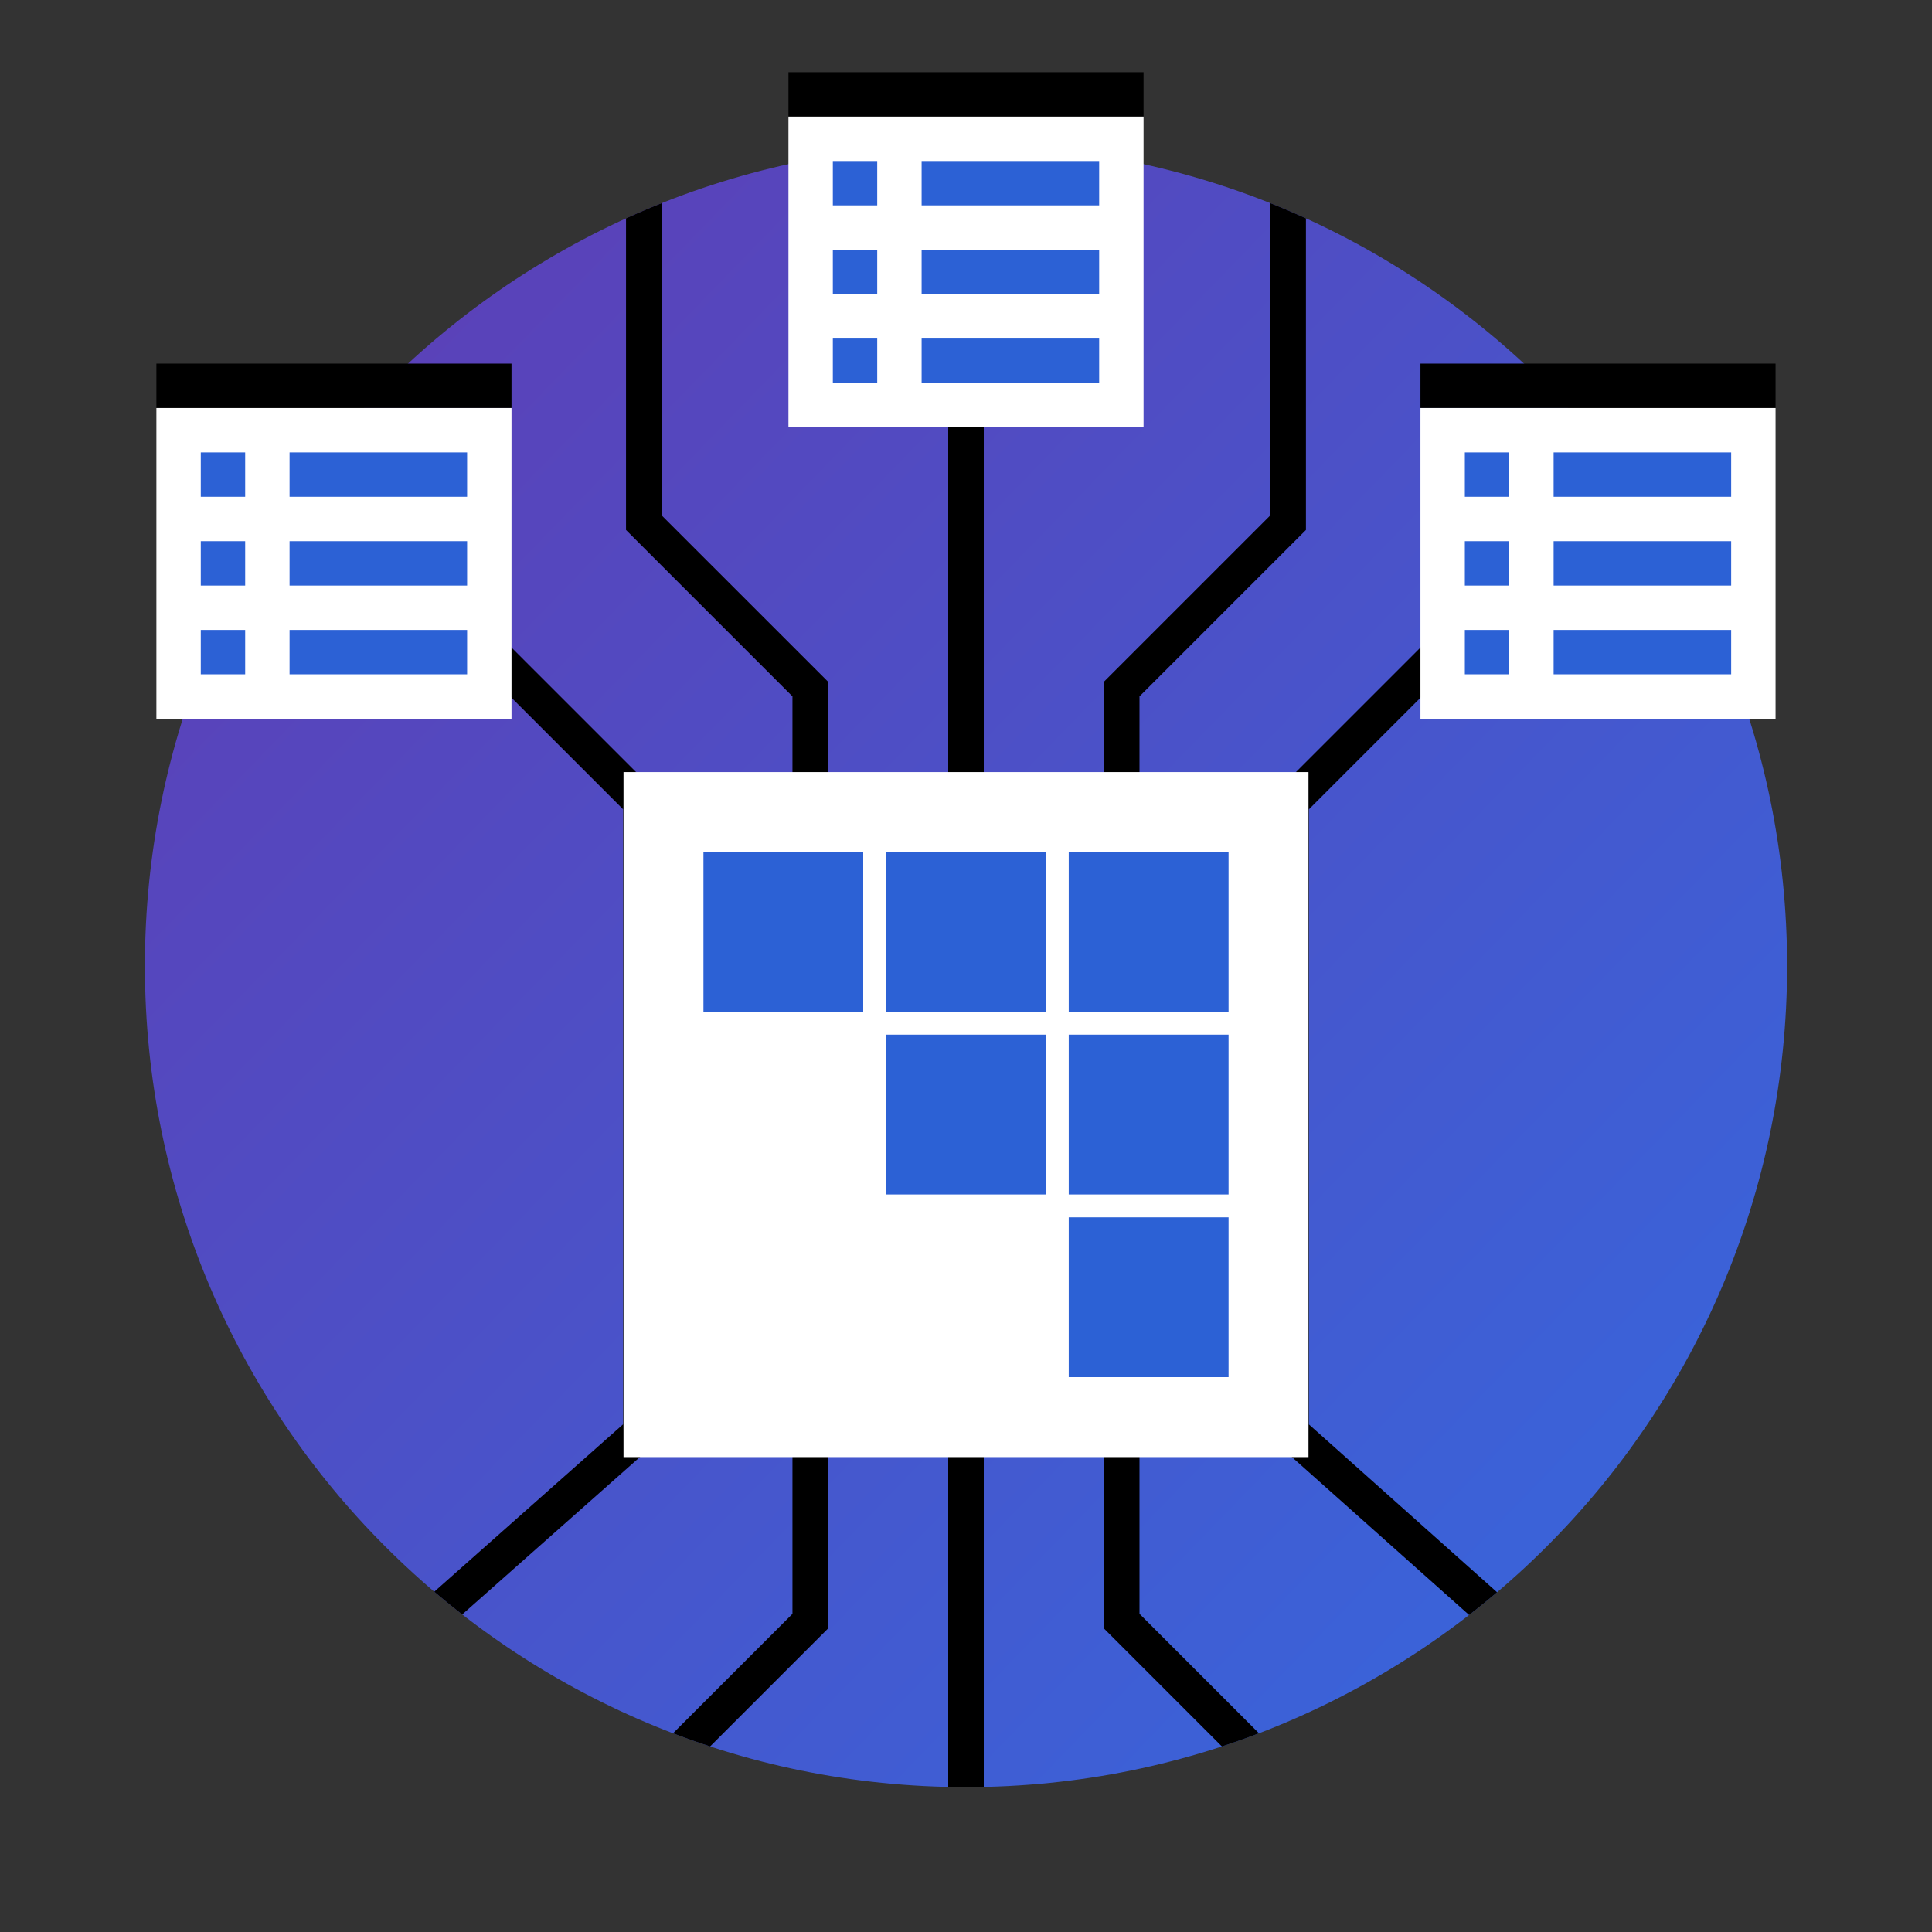 <?xml version="1.0" encoding="UTF-8"?>
<svg id="Layer_1" data-name="Layer 1" xmlns="http://www.w3.org/2000/svg" xmlns:xlink="http://www.w3.org/1999/xlink" viewBox="0 0 400 400">
  <rect x="0" y="0" width="400" height="400" fill="#333333" stroke="none"/>
  <defs>
    <style>
      .cls-1 {
        fill: url(#New_Gradient_Swatch_2);
      }

      .cls-1, .cls-2, .cls-3, .cls-4, .cls-5, .cls-6, .cls-7, .cls-8 {
        stroke-width: 0px;
      }

      .cls-9 {
        clip-path: url(#clippath);
      }

      .cls-2 {
        fill: none;
      }

      .cls-3 {
        fill: url(#linear-gradient);
      }

      .cls-10 {
        clip-path: url(#clippath-1);
      }

      .cls-11 {
        clip-path: url(#clippath-4);
      }

      .cls-12 {
        clip-path: url(#clippath-3);
      }

      .cls-13 {
        clip-path: url(#clippath-2);
      }

      .cls-4 {
        fill: url(#linear-gradient-4);
      }

      .cls-5 {
        fill: url(#linear-gradient-2);
      }

      .cls-6 {
        fill: url(#linear-gradient-3);
      }

      .cls-8 {
        fill: #fff;
      }
    </style>
    <linearGradient id="New_Gradient_Swatch_2" data-name="New Gradient Swatch 2" x1="76.57" y1="80.35" x2="325.92" y2="322.06" gradientUnits="userSpaceOnUse">
      <stop offset="0" stop-color="#5a42b9"/>
      <stop offset="1" stop-color="#3a63d9"/>
    </linearGradient>
    <clipPath id="clippath">
      <path class="cls-2" d="m30,200c0,93.89,76.11,170,170,170,93.89,0,170-76.11,170-170,0-93.89-76.11-170-170-170C106.11,30,30,106.11,30,200c0,0,0,0,0,0"/>
    </clipPath>
    <clipPath id="clippath-1">
      <path class="cls-2" d="m221.27,285.12h33.09v-33.09h-33.09v33.09Zm-37.82-37.82h33.09v-33.09h-33.09v33.09Zm37.82,0h33.09v-33.09h-33.09v33.09Zm-75.64-37.82h33.09v-33.09h-33.09v33.09Zm37.82,0h33.09v-33.09h-33.09v33.09Zm37.82,0h33.09v-33.09h-33.09v33.09Z"/>
    </clipPath>
    <linearGradient id="linear-gradient" x1="-1420.79" y1="400.17" x2="-1420.78" y2="400.17" gradientTransform="translate(154510.29 43739.96) scale(108.73 -108.73)" gradientUnits="userSpaceOnUse">
      <stop offset="0" stop-color="#523cc6"/>
      <stop offset="1" stop-color="#2c61d5"/>
    </linearGradient>
    <clipPath id="clippath-2">
      <path class="cls-2" d="m41.57,139.61h9.19v-9.19h-9.19v9.19Zm18.38,0h36.76v-9.19h-36.76v9.19Zm-18.38-18.38h9.19v-9.19h-9.19v9.19Zm18.38,0h36.76v-9.19h-36.76v9.19Zm-18.38-18.38h9.19v-9.19h-9.19v9.19Zm18.38,0h36.76v-9.19h-36.76v9.19Z"/>
    </clipPath>
    <linearGradient id="linear-gradient-2" x1="-1406.81" y1="399.71" x2="-1406.8" y2="399.71" gradientTransform="translate(77609.73 18484.06) scale(55.14 -45.95)" xlink:href="#linear-gradient"/>
    <clipPath id="clippath-3">
      <path class="cls-2" d="m303.28,139.61h9.19v-9.19h-9.19v9.19Zm18.38,0h36.76v-9.19h-36.76v9.19Zm-18.38-18.38h9.19v-9.19h-9.19v9.19Zm18.38,0h36.76v-9.19h-36.76v9.19Zm-18.38-18.38h9.19v-9.19h-9.19v9.19Zm18.38,0h36.76v-9.19h-36.76v9.19Z"/>
    </clipPath>
    <linearGradient id="linear-gradient-3" x1="-1411.56" y1="399.71" x2="-1411.54" y2="399.71" gradientTransform="translate(77871.44 18484.06) scale(55.14 -45.95)" xlink:href="#linear-gradient"/>
    <clipPath id="clippath-4">
      <path class="cls-2" d="m172.43,79.28h9.19v-9.19h-9.19v9.19Zm18.38,0h36.76v-9.19h-36.76v9.19Zm-18.38-18.38h9.19v-9.19h-9.19v9.19Zm18.38,0h36.76v-9.19h-36.76v9.19Zm-18.38-18.38h9.19v-9.19h-9.19v9.19Zm18.38,0h36.76v-9.19h-36.76v9.19Z"/>
    </clipPath>
    <linearGradient id="linear-gradient-4" x1="-1409.19" y1="400.2" x2="-1409.17" y2="400.2" gradientTransform="translate(77737.72 18445.73) scale(55.14 -45.95)" xlink:href="#linear-gradient"/>
  </defs>
  <path class="cls-1" d="m30,200c0,93.89,76.11,170,170,170,93.89,0,170-76.11,170-170,0-93.89-76.11-170-170-170C106.11,30,30,106.11,30,200c0,0,0,0,0,0"/>
  <g class="cls-9">
    <g id="Group_109" data-name="Group 109">
      <path id="Path_123" data-name="Path 123" class="cls-7" d="m200,47.35c-1.23,0-2.45.02-3.68.05v322.56c1.22.03,2.45.05,3.68.05s2.45-.02,3.68-.05V47.4c-1.22-.03-2.45-.05-3.68-.05"/>
      <path id="Path_124" data-name="Path 124" class="cls-7" d="m171.43,141.13l-34.47-34.46V36.02c-2.48,1.06-4.93,2.17-7.35,3.35v70.35l34.46,34.46v189.95l-27.27,27.27c2.49,1,5.02,1.94,7.57,2.83l27.05-27.05v-196.04Z"/>
      <path id="Path_125" data-name="Path 125" class="cls-7" d="m136.35,164.51l-30.92-30.92c-1.44-1.44-3.76-1.44-5.2,0-1.44,1.44-1.44,3.76,0,5.2l28.77,28.76v127.34l-42.69,37.85c1.83,1.67,3.69,3.29,5.59,4.88l44.45-39.38v-133.73Z"/>
      <path id="Path_126" data-name="Path 126" class="cls-7" d="m235.92,144.18l34.46-34.46V28.99c-2.42-1.17-4.87-2.29-7.35-3.35v81.03l-34.46,34.46v196.04l27.68,27.68c2.55-.88,5.08-1.82,7.57-2.83l-27.9-27.9v-189.95Z"/>
      <path id="Path_127" data-name="Path 127" class="cls-7" d="m271,294.9v-127.34l28.76-28.76c1.44-1.44,1.44-3.76,0-5.2-1.44-1.44-3.76-1.44-5.2,0l-30.92,30.92v133.73l46.61,41.54c1.9-1.58,3.77-3.21,5.59-4.88l-44.85-40.01Z"/>
      <rect id="Rectangle_198" data-name="Rectangle 198" class="cls-8" x="129.09" y="159.85" width="141.82" height="141.82"/>
    </g>
  </g>
  <g id="Group_112" data-name="Group 112">
    <g class="cls-10">
      <g id="Group_111" data-name="Group 111">
        <rect id="Rectangle_200" data-name="Rectangle 200" class="cls-3" x="145.64" y="176.39" width="108.73" height="108.73"/>
      </g>
    </g>
  </g>
  <g>
    <g id="Group_114" data-name="Group 114">
      <g id="Group_113" data-name="Group 113">
        <rect id="Rectangle_201" data-name="Rectangle 201" class="cls-7" x="32.38" y="75.28" width="73.52" height="9.19"/>
        <rect id="Rectangle_202" data-name="Rectangle 202" class="cls-8" x="32.38" y="84.47" width="73.52" height="64.33"/>
      </g>
    </g>
    <g id="Group_116" data-name="Group 116">
      <g class="cls-13">
        <g id="Group_115" data-name="Group 115">
          <rect id="Rectangle_204" data-name="Rectangle 204" class="cls-5" x="41.57" y="93.66" width="55.14" height="45.95"/>
        </g>
      </g>
    </g>
  </g>
  <g>
    <g id="Group_118" data-name="Group 118">
      <g id="Group_117" data-name="Group 117">
        <rect id="Rectangle_205" data-name="Rectangle 205" class="cls-7" x="294.09" y="75.28" width="73.52" height="9.19"/>
        <rect id="Rectangle_206" data-name="Rectangle 206" class="cls-8" x="294.09" y="84.47" width="73.52" height="64.33"/>
      </g>
    </g>
    <g id="Group_120" data-name="Group 120">
      <g class="cls-12">
        <g id="Group_119" data-name="Group 119">
          <rect id="Rectangle_208" data-name="Rectangle 208" class="cls-6" x="303.28" y="93.66" width="55.14" height="45.95"/>
        </g>
      </g>
    </g>
  </g>
  <g>
    <g id="Group_122" data-name="Group 122">
      <g id="Group_121" data-name="Group 121">
        <rect id="Rectangle_209" data-name="Rectangle 209" class="cls-7" x="163.24" y="14.95" width="73.52" height="9.19"/>
        <rect id="Rectangle_210" data-name="Rectangle 210" class="cls-8" x="163.24" y="24.14" width="73.52" height="64.33"/>
      </g>
    </g>
    <g id="Group_124" data-name="Group 124">
      <g class="cls-11">
        <g id="Group_123" data-name="Group 123">
          <rect id="Rectangle_212" data-name="Rectangle 212" class="cls-4" x="172.43" y="33.33" width="55.14" height="45.95"/>
        </g>
      </g>
    </g>
  </g>
</svg>
